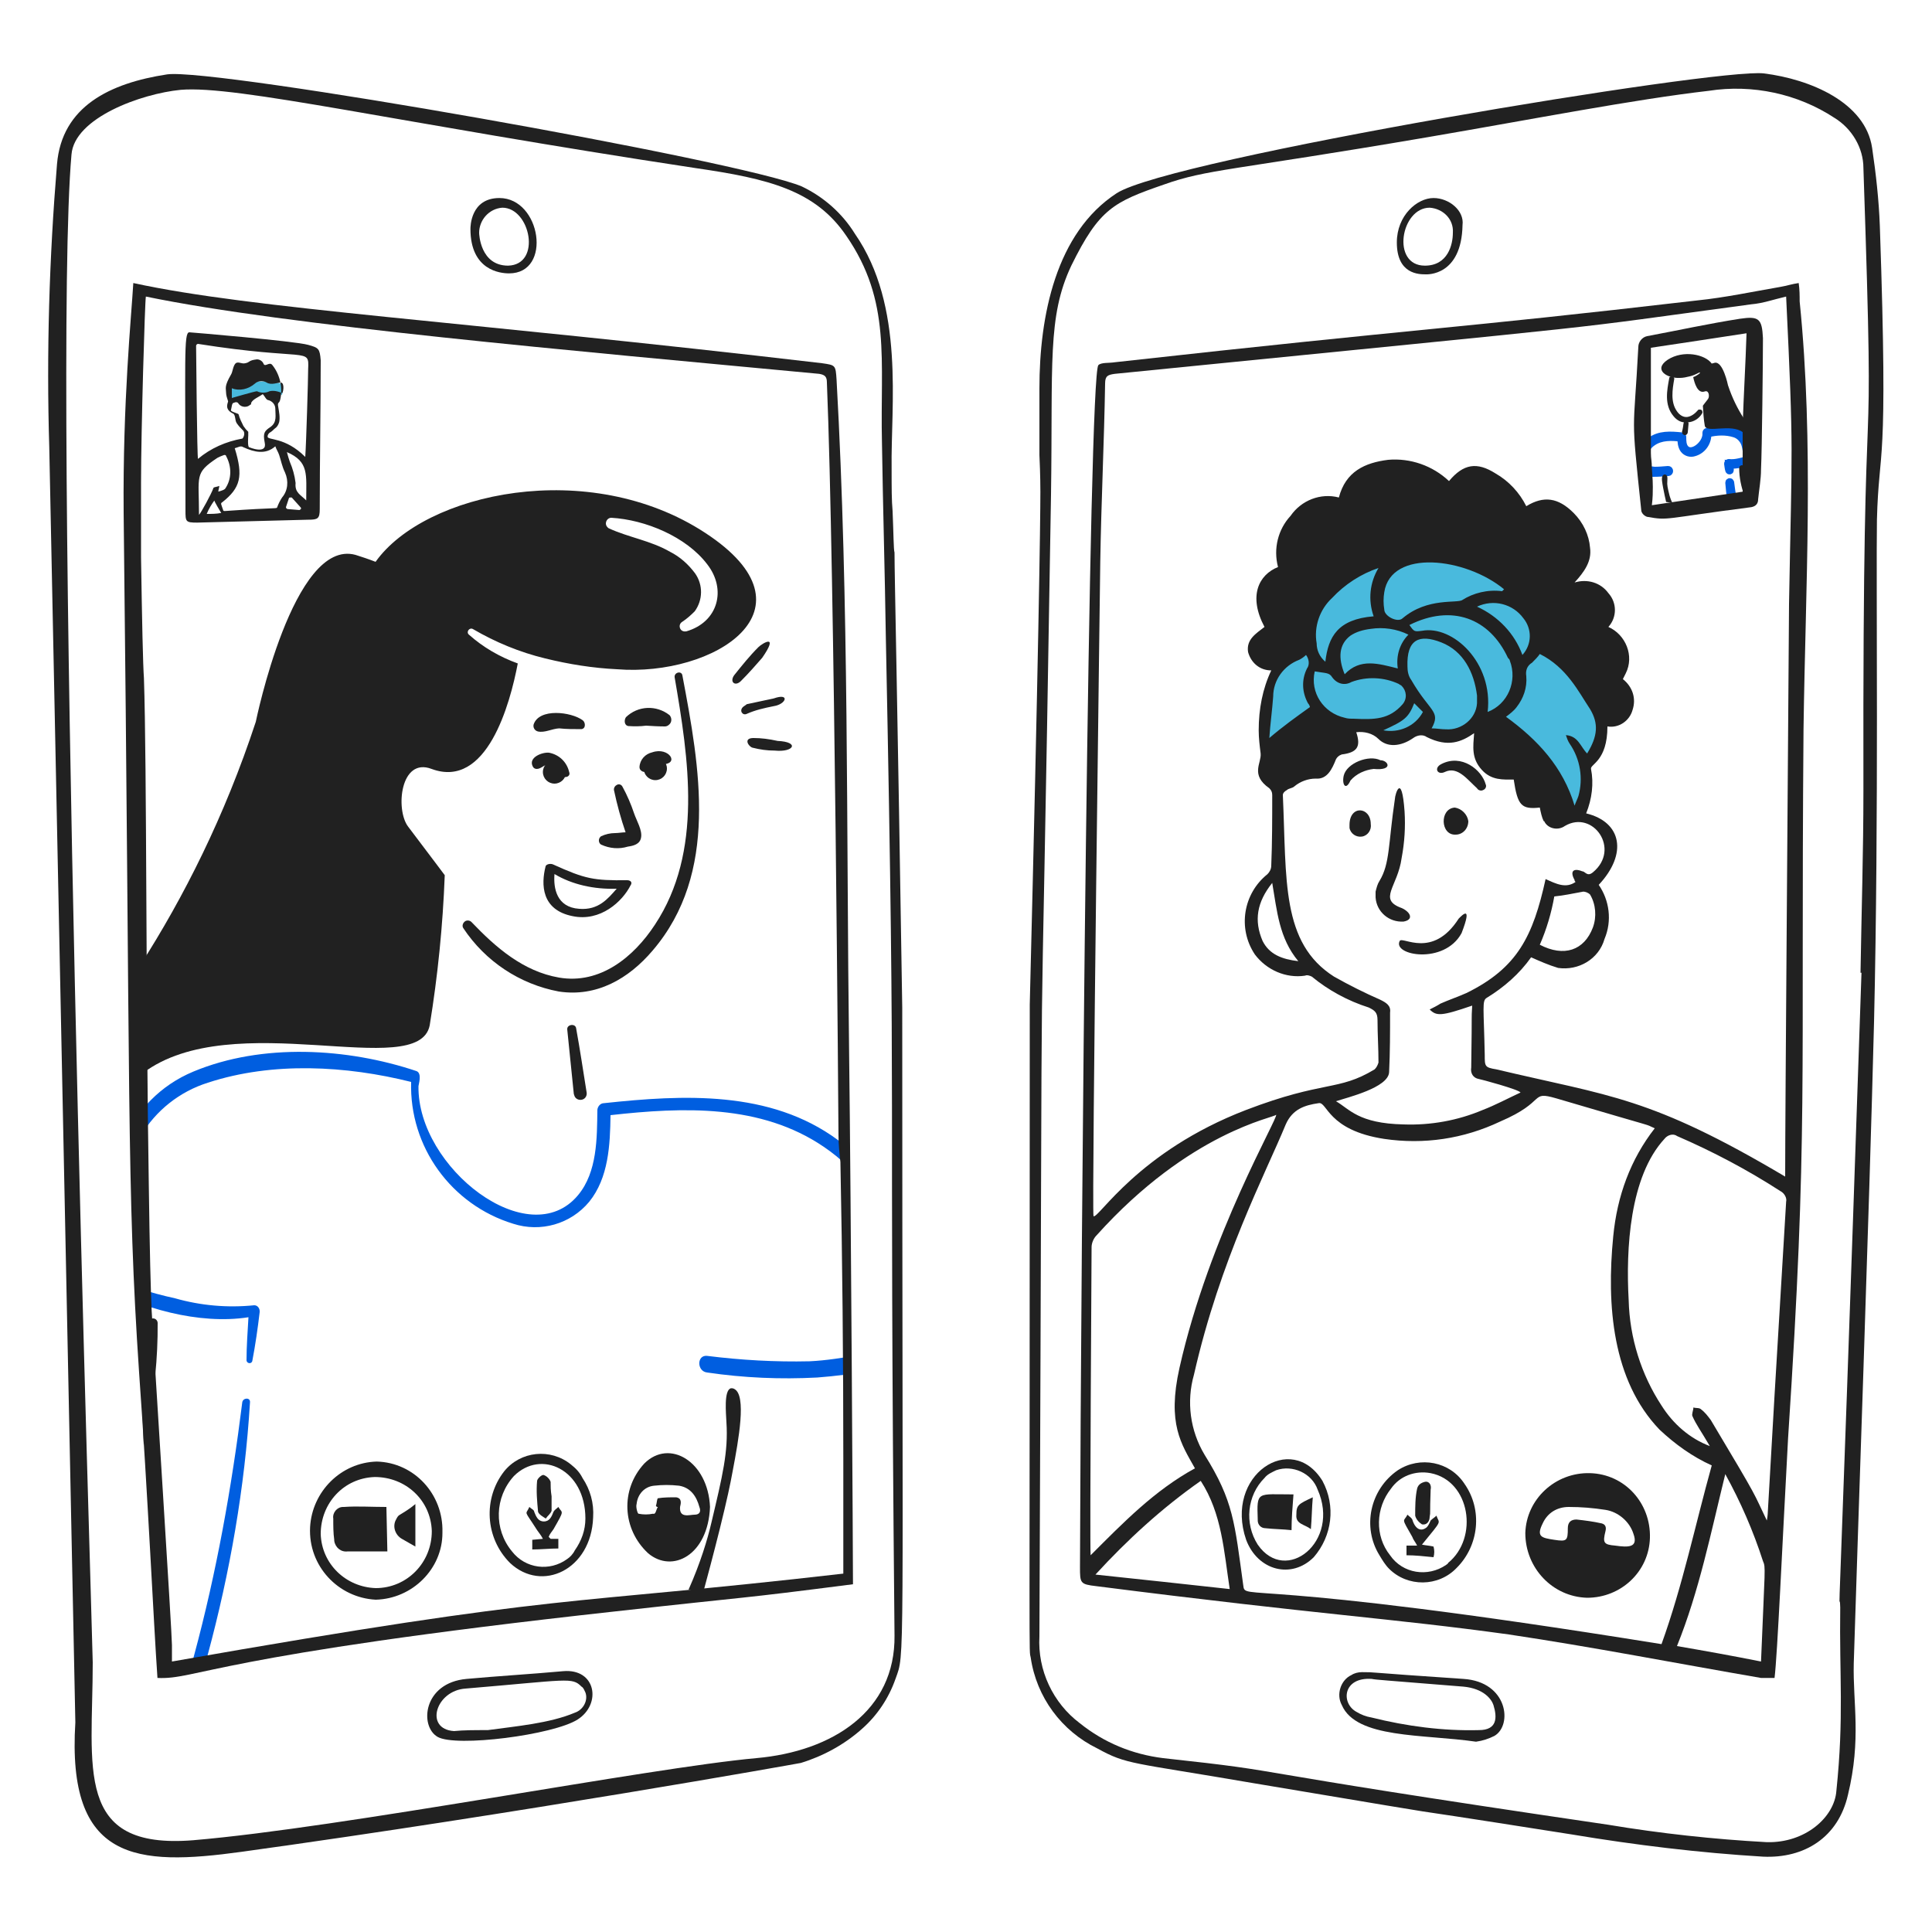 <?xml version="1.0" encoding="utf-8"?>
<!-- Generator: Adobe Illustrator 26.2.1, SVG Export Plug-In . SVG Version: 6.00 Build 0)  -->
<svg version="1.1" id="Layer_1" xmlns="http://www.w3.org/2000/svg" xmlns:xlink="http://www.w3.org/1999/xlink" x="0px" y="0px"
	 viewBox="0 0 500 500" style="enable-background:new 0 0 500 500;" xml:space="preserve">
<style type="text/css">
	.st0{fill:#49BADD;}
	.st1{clip-path:url(#SVGID_00000018937618015315588320000000686090356841025470_);}
	.st2{fill:#005EE0;}
	.st3{fill:#212121;}
	.st4{clip-path:url(#SVGID_00000039827204717179307470000002860559310217592713_);}
	.st5{fill:#005EE0;stroke:#005EE0;stroke-width:2;stroke-miterlimit:10;}
	.st6{fill:#212121;stroke:#212121;stroke-miterlimit:10;}
</style>
<path class="st0" d="M73,102.2c-0.7-0.2-1.4-0.5-2.1-0.7c-0.8,0.2-1.8,0.4-2.9,0.4c-0.7,0-1.3-0.1-1.8-0.1c-2.1,0.5-4.2,1-6.4,1.5
	c0-0.9,0-1.8,0-2.7c1.7-0.8,4.7-1.9,8.5-1.9c2,0,3.6,0.3,4.9,0.7c0,0.4,0,0.9,0,1.4C73.1,101.3,73.1,101.7,73,102.2z"/>
<g>
	<defs>
		<path id="SVGID_1_" d="M219.7,409.6c-28.4,1.8-58.8,4.7-90.7,9c-31.7,4.3-61.6,9.5-89.3,15.3c-3-64.1-5.1-130-6.1-197.6
			c-0.8-55.6-0.8-110.1-0.2-163.4c19.9,3.6,40.4,6.8,61.5,9.8c41.9,5.8,81.9,9.6,119.8,11.9C216.4,199.6,218.1,304.6,219.7,409.6z"
			/>
	</defs>
	<clipPath id="SVGID_00000042007200005167192620000005485830711130353833_">
		<use xlink:href="#SVGID_1_"  style="overflow:visible;"/>
	</clipPath>
	<g style="clip-path:url(#SVGID_00000042007200005167192620000005485830711130353833_);">
		<path class="st2" d="M26.8,490.4c-0.5,0.9-0.2,2.1,0.7,2.7c52.2,35.5,128.9,35.7,179.2-3.5c1-0.8-2.1-18.4-4.2-21.2
			c-0.2-0.4-0.6-0.6-1.1-0.6c-0.8,0-1.4,0.5-1.4,1.3c0.4,6.2,1.5,12.4,3.3,18.3C147.2,525.5,79.9,523,31,490.7
			c18.4-40.1,31-83.6,33.7-127.8c0.1-1.3-1.8-1.2-2,0C57.2,407.1,47,450.6,26.8,490.4z"/>
		<path class="st2" d="M211.5,356.5c8.2-0.6,26.7-3.1,27-6.1c2.1-20.1-5-43.1-21.7-55.4c-17.5-12.9-40-11.7-60.5-9.5
			c-0.9,0-1.6,0.8-1.7,1.7c-0.1,7.3,0,16.1-5,22.1c-12.7,15.3-41.6-7.1-41.3-28.2c0-0.4,1-3.3-0.5-3.9c-17.9-6-39.9-7.3-57.7,0.1
			c-17.4,7.2-24,26.3-23.1,44c0,0.5,0.3,0.9,0.8,1c0.6,0.2,1.3-0.1,1.5-0.7c2.2-9.3,2.1-19.1,7.1-27.6c3.9-6.6,10.1-11.5,17.4-13.8
			c16.8-5.5,35.8-4.4,52.6-0.2c-0.5,16.8,10.4,31.8,26.4,36.7c7.1,2.3,14.9,0.1,19.7-5.7c5-6.2,5.4-14.7,5.5-22.4
			c18.8-2.1,38.9-2.9,55.2,8.2c17.9,12.1,20.9,32.4,22.3,52.2c-8.6,0.4-17.3,2.9-26,3.3c-8.9,0.2-17.7-0.3-26.5-1.4
			c-2.7-0.3-2.7,4,0,4.3C192.5,356.6,202,357,211.5,356.5z"/>
		<path class="st2" d="M24.9,330.6c-0.3,0.6-0.1,1.4,0.5,1.7c10.7,6.3,26.2,10.6,38.9,8.6c-0.2,3.7-0.5,7.4-0.5,11.1
			c0,0.9,1.3,1.1,1.5,0.2c0.8-4.2,1.4-8.4,1.9-12.6c0.1-0.8-0.4-1.8-1.4-1.8c-6.9,0.7-13.8,0.1-20.5-1.8c-6.4-1.4-12.7-3.4-18.7-6.1
			C26.1,329.7,25.3,330,24.9,330.6z"/>
		<path class="st3" d="M144.6,256.6c9.8,1.5,18.1-3.3,24.3-10.6c17.2-20.1,12.2-47.4,7.7-71.2c-0.2-1.3-2.2-0.8-2,0.5
			c3.6,21,7.4,45.1-5.1,64c-5.5,8.4-14.2,15.5-24.8,13.7c-9.3-1.6-16.4-7.8-22.7-14.4c-0.4-0.4-1.1-0.5-1.6-0.2
			c-0.6,0.4-0.9,1.2-0.5,1.8C125.6,248.8,134.5,254.7,144.6,256.6z"/>
		<path class="st3" d="M148.6,283.4c0.2,0.9,1.1,1.4,2,1.2c0.9-0.2,1.4-1.1,1.2-2c-0.9-5.6-1.7-11-2.7-16.5c-0.2-1.3-2.4-1-2.3,0.3
			c0.6,5.6,1.1,11.1,1.7,16.7C148.5,283.2,148.6,283.3,148.6,283.4z"/>
		<path class="st3" d="M76.2,440.9c-1.1,1.1,0.4,3.1,1.7,2.1c10.5-8,21.4-14.3,34.8-15.5c40.3-3.5,52.2,39,86.8,36.1
			c13.9-1.2,29.2-9.6,33.8-23.5c1.3-4,2.3-8.1,3-12.3c10.1,11,22.8,19.4,36.9,24.5c12.1,4.1,26.8-1.3,34.9-10.7
			c0.9-1.1-0.6-2.6-1.6-1.6c-9.2,9.6-23.2,12.6-35.6,7.8c-12.4-5.3-23.8-14-34.2-22.7c1.5-9.8,2-41.4,1.8-47.9
			c20,2.6,46.1,9.3,57,26.4c0.3,0.5,0.9,0.6,1.4,0.3c0.5-0.3,0.6-0.9,0.3-1.4c-8.1-14.8-24.2-21.2-40.1-24.9
			c-1.6-0.4-18.9-3-18.9-2.7c-0.2-5.5-1-10.9-2.4-16.1c-0.1-0.4-0.6-0.7-1-0.6c-0.4,0.1-0.7,0.6-0.6,1c3.6,17,0.5,72.5-5.5,84.1
			c-4,7.9-13.6,13.3-21.9,15.8c-33.7,9.9-49.1-28.3-79.9-33.9C108.4,422.1,89.6,427.9,76.2,440.9z"/>
		<path class="st3" d="M161.9,215.4c-0.8,0-1.9,0.2-2.7,0.2c-1.3,0-2.5,0.3-3.6,0.8c-0.2,0.1-0.3,0.3-0.4,0.4
			c-0.4,0.6-0.2,1.5,0.4,1.8c2.2,1,4.6,1.2,6.9,0.5c1.4-0.2,3.1-0.6,3.4-2.3c0.4-1.9-1.2-4.5-1.8-6.3c-0.8-2.4-1.8-4.7-3-6.9
			c-0.7-1.3-2.4-0.3-2.2,0.9C159.7,208.3,160.7,211.9,161.9,215.4z"/>
		<path class="st3" d="M137.9,198.4c0.2,0.4,0.6,0.6,1,0.6c1.2,0,1.9-1.2,3.1-1.1c1.4,0.4,2.6,1.4,3.3,2.7c0.7,1,2.5,0.4,2-0.8
			c-0.6-2.6-2.6-4.5-5.2-5C140.4,194.6,136.6,196,137.9,198.4z"/>
		<path class="st3" d="M168.8,194.7c-1.8,0.4-3.2,1.9-3.3,3.8c0,0.3,0.1,0.7,0.4,0.9c0.5,0.5,1.4,0.5,1.9,0c1.8-1.4,1.3-1.6,3.5-1.6
			C176.1,197.8,173.1,193.2,168.8,194.7z"/>
		<path class="st3" d="M143.1,223.7c-0.1,0-0.2-0.1-0.4-0.1c-0.7-0.1-1.4,0.2-1.5,0.6c-1.2,4.7-1.1,11.3,7,12.9
			c7.2,1.5,12.9-3.8,15-8c0.1-0.1,0.1-0.1,0.1-0.2c0.1-0.1,0.1-0.3,0.1-0.4c0-0.4-0.5-0.7-1-0.7
			C153.6,227.9,151.5,227.5,143.1,223.7z M149.9,235.2c-5.9-0.4-6.7-5.4-6.4-9c4.5,2.7,10.2,4,16.1,3.8
			C157.3,232.6,154.9,235.6,149.9,235.2L149.9,235.2z"/>
		<path class="st3" d="M138.1,187.5c-0.2,0.8,0.3,1.6,1.1,1.8c1.8,0.4,3.6-0.7,5.5-0.8c1.9,0.2,3.8,0.2,5.8,0.2
			c1.2-0.2,1-1.8,0.3-2.3C147.8,184.2,139.5,183.2,138.1,187.5z"/>
		<path class="st3" d="M162,185.6c-0.5,0.7-0.5,2.1,0.6,2.3c1.5,0.1,3.1,0.1,4.6-0.1c1.6,0.1,3.3,0.2,4.9,0.2c0.4,0,0.8-0.2,1.1-0.5
			c0.7-0.6,0.7-1.7,0.1-2.4C169.9,182.4,165.1,182.6,162,185.6z"/>
		<path class="st3" d="M186.3,395.6c1.9-7.7,2.7-11.5,3.3-14.8c1.6-8.4,3.6-19.6,0.5-21.3c-0.1-0.1-0.6-0.3-1-0.2
			c-1.8,0.6-1.2,6.5-1.1,8.8c0.5,7.6-1,13.8-3.9,26c-1,4.3-2.8,10.3-5.9,17.3c1.3,0.1,2.6,0.2,3.9,0.3
			C183.1,408,184.6,402.4,186.3,395.6z"/>
		<path class="st3" d="M-19.9,500.4c-3.7,18.6-6.5,39.4-4.2,58.4c0,0.7,0.6,1.3,1.3,1.3c0.8,0,1.4-0.5,1.4-1.3
			c0.5-69.4,9.9-77.1,29.7-114.4c16.7-31.4,32.8-65.7,32.5-102l0,0c0-0.6-0.5-1.2-1.2-1.2c-0.6,0-1.2,0.5-1.2,1.2
			c-1.9,38.9-17.9,73.8-36.3,107.5C-6.8,466.2-16.2,481.7-19.9,500.4z"/>
		<path class="st3" d="M182.5,137.9c-30.1-19.7-72.6-10.4-85.3,7.5c-1.8-0.7-3.6-1.3-5.2-1.8c-16.1-4.4-25.8,43.2-25.8,43.2
			C34,284.6-39,327-39,327c7.1,10.3,14.9,20,23.3,29.2c14.6,16.1,36.5,17.5,36.5,17.5s-7.1-78.5,16.2-96s71.2,2.3,74.2-12.3
			c2.1-12.9,3.4-25.8,3.9-38.9c0,0-1.4-1.9-9.5-12.6c-3.3-4.4-2-18,6.1-14.9c14.3,5.3,20.3-16.8,22.3-27.3c-4.7-1.7-9-4.2-12.7-7.5
			c-0.7-0.7,0.2-1.9,1.1-1.4c5.8,3.4,12.1,6,18.7,7.6c6.1,1.5,12.3,2.5,18.6,2.8C184.7,175.2,212.8,157.7,182.5,137.9z M177.6,163.4
			c-0.6,0.1-1.2-0.1-1.5-0.6c-0.4-0.7-0.2-1.5,0.5-1.9c1.2-0.8,2.2-1.7,3.2-2.7c2.1-2.9,2.2-6.8,0.1-9.8c-1.7-2.3-3.9-4.3-6.5-5.6
			c-5-2.9-10.7-3.7-15.9-6.1c-0.4-0.3-0.7-0.7-0.7-1.2c0-0.8,0.6-1.5,1.4-1.5c8.8,0.5,19.4,4.9,24.8,12
			C188.1,152.5,185.9,161,177.6,163.4z"/>
		<path class="st3" d="M202.2,367.2"/>
		<circle class="st3" cx="143.5" cy="199.8" r="3"/>
		<circle class="st3" cx="169.6" cy="198.9" r="3"/>
	</g>
</g>
<g>
	<defs>
		<path id="SVGID_00000010278864617603571760000004941049629180494245_" d="M426.8,129.4c3.8,0.5,7.8,0.9,12.1,1.2
			c4.2,0.3,8.3,0.4,12,0.4c0.4-8,0.6-16.3,0.7-24.8c0.1-7.5,0.1-14.7,0-21.9c-2.7,0.5-5.4,0.9-8.2,1.3c-5.6,0.8-11,1.3-16,1.6
			C427.2,101.3,427,115.4,426.8,129.4z"/>
	</defs>
	<clipPath id="SVGID_00000149378234628842035070000012750283696104621461_">
		<use xlink:href="#SVGID_00000010278864617603571760000004941049629180494245_"  style="overflow:visible;"/>
	</clipPath>
	<g style="clip-path:url(#SVGID_00000149378234628842035070000012750283696104621461_);">
		<path class="st5" d="M447.8,124.9c0-0.2-0.3-0.2-0.3,0c0.4,5.9,2,11.7,4.5,17.1c-6.5,4.3-15.6,4.7-23.1-0.4
			c0.2-0.8,0.4-1.6,0.4-2.5c0-0.1-0.1-0.2-0.2-0.2c-0.1,0-0.1,0-0.1,0.1c-0.3,0.4-0.7,2.7-0.6,2.8c6.7,5.3,17,5.2,24,0.5
			c0.1-0.1,0.2-0.2,0.1-0.4C449.9,136.6,448.5,130.8,447.8,124.9z"/>
		<path class="st5" d="M431.7,122.2c0.4,0,0.4-0.6,0-0.6c-1.2,0.1-2.4,0.2-3.5,0.2c-1.2-0.1-2.3-0.4-3.5-0.4c0.2-2.6,0.6-5.4,3-7
			c2.2-1.5,4.9-1.4,7.4-1.1c0,1,0.1,2.2,0.7,3c0.6,0.8,1.7,1.1,2.6,0.8c2.2-0.6,3.6-2.7,3.5-4.9c2.3-0.6,4.8-0.7,7,0
			c1,0.3,1.8,1,2.3,1.8c0.7,1.1,0.7,2.4,1,3.7c0,0.1,0.1,0.1,0.2,0.1c0.1,0,0.1-0.1,0.1-0.1c0.1-2.4-0.8-4.9-3.1-5.9
			c-2.4-1-5.3-0.8-7.7,0c-0.2,0.1-0.1,0.5-0.1,0.5c0,2.8-3.8,5.8-5.5,3.8c-0.7-0.8-0.7-2-0.7-3c0-0.1-0.1-0.2-0.2-0.2
			c-2.8-0.3-5.8-0.5-8.1,1.3c-2.2,1.6-3.2,4.7-2.9,7.4c0,0.4,2.5,0.7,3.6,0.8C429.2,122.4,430.4,122.3,431.7,122.2z"/>
		<path class="st5" d="M452.6,118.8c-0.8,0.4-1.6,0.6-2.5,0.8c-0.9,0.2-1.8,0.3-2.7,0.2c-0.1,0-0.2,0.1-0.2,0.2
			c0.1,0.6,0.1,1.1,0.3,1.7c0,0.1,0.2,0.1,0.2,0c0-0.5,0-1-0.1-1.5c1.7,0.3,3.8-0.3,5.2-1.2c0.1,0,0.1-0.1,0.1-0.2
			C452.8,118.8,452.7,118.7,452.6,118.8z"/>
		<path class="st6" d="M440.1,106.7c0-0.1,0-0.2-0.1-0.2c-0.1,0-0.2,0-0.2,0c-0.8,0.9-1.8,1.7-3,1.9c-1.4,0.2-2.6-0.7-3.3-1.8
			c-1.7-2.5-1.2-5.8-0.7-8.6c0-0.2-0.2-0.2-0.3-0.1c-0.6,3.2-1.3,6.8,1,9.5c0.8,1,1.9,1.6,3.3,1.4
			C438.2,108.7,439.4,107.9,440.1,106.7z"/>
		<path class="st6" d="M436.3,111.8c0.1-0.7,0.1-1.5,0.2-2.2c0-0.2-0.3-0.2-0.3,0c-0.1,0.7-0.2,1.5-0.4,2.2c0,0.1,0,0.2,0.2,0.3
			S436.3,111.9,436.3,111.8C436.3,111.8,436.3,111.8,436.3,111.8z"/>
		<path class="st3" d="M439.2,131.5c-4.1,0.7-6.2,5.9-10.7,4.5c-1.1-0.3-2.4-1.1-2.9-2.1c-0.8-1.6-1.2-9-0.7-11.3
			c0-0.1,0-0.1-0.1-0.1c-0.1,0-0.1,0-0.1,0.1c-0.2,0.7-0.3,1.4-0.3,2.2c0,0-2.3,0.3-2.5,0.4c-2.1,0.5-4.3,1.4-5.4,3.3
			c0,0.1,0,0.1,0,0.2c0.1,0,0.1,0,0.2,0c1.5-2.3,4.9-3.2,7.6-3.5c0,0.9,0,5.1,0.2,6.4c-1.4,1.2-2.9,2.3-4.6,3
			c-1.7,0.6-3.5,0.2-4.8-1c-0.1-0.1-0.3,0.1-0.2,0.2c1.1,1.3,3.1,2,4.7,1.4c1.9-0.7,3.6-1.8,4.9-3.3c0.1,0.6,0.2,1.1,0.4,1.6
			c0.6,1.9,2.7,3,4.5,3.1c4.6,0.4,6.2-5.3,11.6-4.8c1.8,0.2,3.3,1,4.7,2.1c0.2,0.1,0.4-0.1,0.2-0.3
			C444.2,131.9,441.7,131.1,439.2,131.5z"/>
		<path class="st6" d="M431.8,130.3c0.2,0,0.4,0,0.5,0c-0.4-0.9-0.7-1.8-0.8-2.3c-0.4-1.6-0.6-2.5-0.5-3.5c0-0.3,0.1-1.1-0.1-1.2
			c-0.1,0-0.1,0-0.1,0c-0.4,0.2-0.1,1.7,0.1,2.8c0.1,0.4,0.2,1,0.4,2C431.5,129.1,431.7,129.8,431.8,130.3z"/>
		<path class="st6" d="M455.9,135.5c-2.5-4.5-4.6-9.2-4.9-14.4c0-0.1-0.1-0.2-0.2-0.2s-0.2,0.1-0.2,0.2l0,0c0,4.9,2.1,9.5,4.4,13.7
			c2.6,5,3.9,6,4,15.3c0,0.1,0.1,0.2,0.2,0.2c0.1,0,0.2-0.1,0.2-0.2c0.3-2.5-0.1-5.3-0.6-7.8C458.4,139.8,457.1,137.7,455.9,135.5z"
			/>
		<path class="st3" d="M434.8,97.8c0.8,0,1.7-0.2,2.5-0.4c0.9-0.2,1.7-0.6,2.5-1c0.1-0.1,0.2,0.1,0.1,0.2c-0.5,0.4-1.1,0.8-1.7,1
			c0.3,1.4,1.1,4.4,3,3.7c1.1-0.4,1.3,1.4,0.8,2c-1.1,1.4-1.3,1.7-1.3,1.7c0.1,1.7,0.2,3.5,0.5,5.2c0.4,2,6.8-0.7,9.9,1.7
			c3.1,2.3,2.2,12.8,2.2,12.8s2.9-0.2,4.9-2.3c1.1-1.2,2.2-2.5,3.1-3.9c0,0-9.8-5.7-14.1-18.8c0,0-1.3-6.4-3.5-5.8
			c-0.2,0.1-0.5,0.1-0.7,0.2c-1.7-2.4-7.4-3.6-11.4-1C427.7,95.7,431.5,98,434.8,97.8z"/>
		<path class="st3" d="M429.1,123.7"/>
	</g>
</g>
<g transform="matrix(2.5,0,0,2.5,0,0)">
	<path class="st0" d="M163.1,84.1c-2.9-2.9-5.8-5.8-8.7-8.8c-0.3-0.1-0.9-0.2-1.5-0.1c-1.2,0.1-1.8,0.5-2.6,0.7
		c-0.7,0.2-1.7,0.2-3.1-0.4c-1.2,0.2-2.3,0.4-3.5,0.5c-0.9-0.5-2.2-1-3.7-1.2c-4.2-0.7-7.6,1.2-8.8,1.9c-0.4-1.9-0.3-3.4-0.1-4.4
		s0.5-1.6,1.2-3.5c0.6-1.6,1.1-3,1.4-3.9c0.5-0.8,5.8-7.8,13.9-7.5c6.5,0.3,10.8,5.1,13.2,7.9c2.8,3.2,4.2,6.4,5,8.5
		c-0.2,1.1-0.4,2.1-0.5,3.2c-0.2,0.2-0.8,0.7-1,1.6c-0.3,0.9-0.1,1.7,0,2C163.8,81.9,163.5,83,163.1,84.1z"/>
	<path class="st3" d="M93.4,104.3c0,69.8,0.3,66.7-0.7,69.5c-0.7,2-1.9,3.8-3.5,5.2c-1.8,1.6-4,2.8-6.3,3.5
		c-0.5,0.1-29,5.2-57.9,9.2c-10.9,1.5-18.1,1-17.2-13.4c0-0.1-2.7-131.9-2.7-132c-0.3-9.8,0-19.6,0.8-29.3c0.5-6,5.5-8.4,11.4-9.3
		C22.2,7,76.6,16.6,83,19.3c2.3,1.1,4.2,2.8,5.5,4.9c5.2,7.5,3.7,17.8,3.8,24.3c0,2.1,0,3.3,0.1,4.4c0.1,2.3,0.1,4,0.2,4.3
		C92.6,59.7,92.9,72.1,93.4,104.3z M9.6,172.1c0,10.9-2,19.4,10.4,18.4c15.4-1.3,47.2-7.5,58.3-8.5c7.9-0.7,14.4-4.9,14.3-12.7
		c-0.6-62.7,0.2-49-0.9-103.4c-0.1-6.7-0.3-13.4-0.4-20.1c-0.2-8.5,1-14.6-3.7-21.4c-3.2-4.7-8-5.9-15.6-7
		c-31-4.7-47.5-8.6-53.3-8.1c-4.1,0.4-11,2.9-11.3,6.7C5.4,38.5,9.6,170.5,9.6,172.1z"/>
	<path class="st3" d="M107.7,50.9c0-0.2,0-1.7-0.1-3.8c0-1.5,0-3.5,0-6.9c0-7.5,1.7-16.1,8-20.2c5.6-3.6,62.2-13,67-12.4
		s10.5,3,11.2,7.7c0.4,2.7,0.7,5.4,0.8,8.1c0.9,26-0.1,22.5-0.3,30.4c-0.1,6.5,0.2,30.6-0.3,52c-0.5,19.8-1.7,53.2-2.1,66.4
		c-0.1,4.1,0.8,7.8-0.6,13.6c-1,4.4-4.5,6.6-8.8,6.4c-6.6-0.4-13.2-1.2-19.8-2.3c-26-4.1-4.2-0.5-32.9-5.3
		c-12.8-2.2-13.1-1.9-16.2-3.6c-3.7-1.8-6.3-5.3-6.9-9.4c-0.2-1.1-0.1,3.8-0.1-67.6C107.5,68,107.7,53.9,107.7,50.9z M192.7,100.7
		h-0.1c0.1-6.3,0.3-12.5,0.3-18.8c-0.1-52,1.3-26,0-64.5c0-2.1-1.2-4.1-3-5.2c-3.8-2.5-8.5-3.5-13-2.8c-7.8,0.9-18,2.9-29.1,4.8
		c-20.5,3.5-22.8,3.3-27.3,4.9c-5.2,1.8-6.7,2.5-9.6,8.4c-2.5,5.3-1.9,10.1-2.1,23.7c-1.3,80-0.8,22.9-1.2,118.2
		c-0.2,3.5,1.4,6.9,4.2,9c2.5,2,5.4,3.2,8.6,3.6c14.7,1.6,4.6,0.8,46.1,6.9c5.4,0.9,10.9,1.5,16.4,1.8c4,0.1,7-2.6,7.2-5.3
		c0.8-7.7,0.3-11.9,0.4-19C190.4,162.8,190,180,192.7,100.7z"/>
	<path class="st3" d="M16.3,173.7c-0.4-5.7-1-19-1.9-31.6c-1.3-19.3-0.9-28.3-1.6-89c-0.1-11.5,0.8-20.4,1-23.8
		c12.4,2.7,33.8,3.9,71.3,8.3c1.4,0.2,1.4,0.2,1.5,1.7c1.3,23.2,1,46.5,1.3,69.7c0.2,15.9,0.4,52.7,0.4,55
		c-12.4,1.6-10.2,1.2-24.5,2.8C21.9,171.4,20.4,173.9,16.3,173.7z M86.8,117.5c0-0.1-0.4-58.3-1.2-77.9c0-0.6-0.2-0.8-0.8-0.9
		c-25.5-2.4-55.2-5-69.7-8C15,31.1,14.6,44.6,14.6,50c0,2.9,0,5.4,0,7.7c0.1,6.5,0.2,11.2,0.3,12.5c0.3,8.9,0.2,34.4,0.5,52.2
		c0.1,7.4,0.2,11.1,0.3,13.3c0.3,5.3,2.1,33.3,2.1,34.6c0,0,0,0.4,0,0.8c0,0.2,0,0.5,0,0.9c41.5-7.3,39.9-5.7,69.5-9.1
		c0-3.9,0-7.9,0-11.9c0-10.3-0.1-20.6-0.3-30.7C86.9,119.4,86.8,118.4,86.8,117.5z"/>
	<path class="st3" d="M45.3,179.8c-1.9-1.1-1.5-5.6,3-6c3.3-0.3,6.7-0.5,10-0.8c3.4-0.3,4,3.4,1.5,5S47.2,180.9,45.3,179.8z
		 M50.5,179.1c2.9-0.4,6.4-0.7,9-1.8c0.9-0.3,1.4-1.3,1.1-2.1c-0.1-0.2-0.2-0.5-0.4-0.6c-1-1-1.3-0.7-12,0.2
		c-3.1,0.2-4.3,4.2-1.2,4.4C48,179.1,49.1,179.1,50.5,179.1L50.5,179.1z"/>
	<path class="st3" d="M48.7,23.7c0-0.2,0-3.2,3-3.2c4.3,0,5.5,7.8,1,7.8C51.8,28.3,48.7,28,48.7,23.7z M52,21.5
		c-1.4,0.1-2.4,1.3-2.4,2.6c0,0.1,0.1,3.4,3,3.4C56.1,27.4,54.9,21.5,52,21.5z"/>
	<path class="st3" d="M183.7,173.7c-0.5,0-0.9,0-1.4,0c-8.7-1.5-17.4-3.2-26.1-4.5c-12.3-1.7-19.2-2-42.7-5c-1.7-0.2-1.7-0.3-1.7-2
		c0.1-34.5,0.9-123.3,1.9-124.4c0.3-0.3,1.1-0.2,1.7-0.3c32.4-3.6,34.5-3.4,60.3-6.4c2.9-0.3,5.7-0.9,8.6-1.4
		c0.6-0.1,1.2-0.3,1.9-0.4c0.1,0.7,0.1,1.3,0.1,1.9c1.5,14.8,0.6,29.5,0.4,44.3c-0.3,37.1,0.5,41.4-1.6,73.4
		C184.5,159.9,184,171.3,183.7,173.7z M113.5,127.9c-0.3,0.3-0.5,0.8-0.5,1.2c0,1.5-0.2,30.4-0.1,31.9c3.4-3.4,6.6-6.7,10.8-9
		c-1.4-2.5-2.9-4.6-1.6-10.4c3.1-13.8,10.3-26,10-26.2C132,115.7,123.2,117.1,113.5,127.9L113.5,127.9z M147.7,76.3
		c-0.4-0.3-1-0.2-1.4,0.1c-1.3,0.9-2.7,1-3.6,0.1c-0.6-0.6-1.5-0.8-2.3-0.7c0.5,1.5,0.1,2.1-1.5,2.3c-0.3,0.1-0.5,0.3-0.6,0.5
		c-0.4,1-0.9,2.1-2.1,2c-0.8,0-1.6,0.3-2.2,0.8c-0.2,0.2-0.6,0.2-0.8,0.4c-0.2,0.1-0.4,0.3-0.4,0.5c0.4,8.8-0.2,15.3,5.3,18.8
		c1.6,0.9,3.2,1.7,4.8,2.4c0.6,0.3,1.1,0.6,1,1.3c0,2.1,0,4.1-0.1,6.2c-0.1,1.6-4.3,2.6-5.5,3c1.4,0.8,2.3,2.3,7,2.4
		c2.8,0.1,5.6-0.4,8.2-1.5c1.3-0.5,2.6-1.2,3.9-1.8c-0.1-0.3-4.2-1.4-4.3-1.4c-0.6-0.1-0.9-0.6-0.8-1.2c0.1-6.7,0-4.5,0.1-6.4
		c-3.2,1.1-3.7,1.1-4.4,0.4c0.4-0.2,0.8-0.4,1.1-0.6c0.9-0.4,1.8-0.7,2.7-1.1c5.3-2.6,6.9-5.9,8.2-11.8c1.1,0.5,2.1,1,3.1,0.3
		c-0.1-0.1-0.1-0.1-0.1-0.2c-0.6-1.1,0.1-1.2,0.8-0.9c0.3,0,0.5,0.6,1.1,0.1c2.9-2.4,0-6.5-2.9-4.8c-0.7,0.5-1.7,0.3-2.1-0.4
		c0,0,0-0.1-0.1-0.1c-0.2-0.4-0.3-0.9-0.4-1.4c-1.9,0.2-2.3-0.2-2.7-2.9c-1.1,0-2.3,0.1-3.3-1c-1.1-1.2-0.9-2.4-0.8-3.8
		C151.3,76.8,149.9,77.4,147.7,76.3L147.7,76.3z M184.9,30.7c-1.3,0.3-2.4,0.7-3.6,0.8c-21.5,2.9-9.9,1.6-65.9,7.2
		c-0.7,0.1-1,0.2-1,1c-0.1,6.1-0.4,12.2-0.5,18.4c0,0.1-0.9,67-0.7,67.8c0.5,0.3,4.6-6.7,15.8-11c8.1-3.1,9.5-1.9,13.3-4.2
		c0.2-0.2,0.3-0.4,0.4-0.7c0-1.5-0.1-2.9-0.1-4.4c0-0.8-0.3-1-0.9-1.3c-2.2-0.7-4.2-1.8-5.9-3.2c-0.2-0.1-0.5-0.2-0.7-0.1
		c-2,0.3-4-0.6-5.2-2.2c-1.8-2.7-1.2-6.3,1.3-8.3c0.2-0.2,0.4-0.5,0.4-0.9c0.1-2.4,0.1-4.9,0.1-7.3c0-0.3-0.1-0.5-0.3-0.7
		c-2-1.4-0.8-2.6-0.9-3.6c-0.1-0.8-0.2-1.6-0.2-2.4c0-2.2,0.4-4.3,1.3-6.2c-1.2,0-2.1-0.8-2.4-1.9c-0.2-1.3,0.8-1.9,1.7-2.6
		c-1.7-3.2-0.6-5.4,1.4-6.2c-0.5-1.9,0-3.9,1.3-5.3c1.1-1.6,3.1-2.4,5-1.9c0.7-2.7,2.7-3.6,5.1-3.9c2.3-0.2,4.6,0.6,6.3,2.2
		c1.5-1.8,2.9-2,4.8-0.8c1.4,0.8,2.5,2,3.2,3.4c1.8-1.1,3.3-0.9,4.9,0.7c1,1,1.6,2.3,1.7,3.6c0.2,1.4-0.6,2.5-1.6,3.6
		c1.3-0.4,2.7,0,3.5,1.1c0.9,1,0.9,2.5,0,3.5c1.8,0.8,2.7,3,1.8,4.8c-0.1,0.2-0.2,0.4-0.3,0.6c1,0.8,1.4,2,1,3.2
		c-0.3,1.1-1.4,1.9-2.6,1.7c0,3.6-1.8,3.9-1.7,4.4c0.3,1.5,0.1,3.1-0.5,4.6c3.7,0.9,4.3,4.2,1.3,7.4c1.1,1.6,1.4,3.7,0.6,5.6
		c-0.6,2.1-2.7,3.3-4.8,3c-1-0.3-1.9-0.7-2.8-1.1c-1.2,1.7-2.8,3.1-4.6,4.2c-0.5,0.3-0.3,1-0.2,5.9c0,1.2,0,1.3,1.2,1.5
		c11.8,2.8,15.9,2.8,29.9,11.1c0-7,0.3-43.6,0.4-59.3C185.5,45.6,185.7,47.4,184.9,30.7z M171.3,116.8c-1.4-0.6,1.3,0.3-10.2-3.1
		c-2.8-0.8-0.9,0.3-5.8,2.4c-3.8,1.8-7.9,2.4-12,1.8c-5.9-0.9-5.9-3.9-6.8-3.7c-1.4,0.2-2.7,0.6-3.4,2.2c-2.1,5.1-6.8,14-9.5,25.9
		c-0.8,2.8-0.4,5.8,1.1,8.3c3,4.8,3.1,7,4,13.5c0.2,1.7-0.1-0.9,43.3,6.1c2.2-6.1,3.5-12.4,5.2-18.5c-2-0.9-3.8-2.2-5.4-3.7
		c-4.9-5.1-5.5-12.9-4.8-20C167.4,123.8,168.8,120,171.3,116.8z M177,149.7c-1-1.7-1.4-2.2-1.8-3.1c-0.1-0.2,0.1-0.6,0.1-0.9
		c0.3,0.1,0.6,0,0.8,0.2c0.4,0.3,0.7,0.7,1,1.1c5.2,8.7,4.3,7.3,5.8,10.4c0.2-1.3-0.2,3.2,2-33c0.1-0.4-0.2-0.9-0.6-1.1
		c-3.4-2.2-7-4.1-10.7-5.7c-0.4-0.3-1-0.1-1.3,0.3c-3.6,3.9-4,11.4-3.7,16.7c0.1,3.9,1.3,7.7,3.4,10.9
		C173.2,147.4,174.9,148.9,177,149.7L177,149.7z M182.3,172c0.4-9.9,0.5-9.7,0.2-10.4c-1-3.1-2.3-6.1-3.9-9
		c-1.5,6.1-2.7,12.1-5,17.8C176.5,170.9,179.3,171.4,182.3,172L182.3,172z M127.3,164.5c-0.6-3.9-0.8-7.8-3-11.2
		c-4,2.8-7.6,6.1-10.9,9.7C118.2,163.5,122.7,164,127.3,164.5L127.3,164.5z M159.4,67.7c-0.2,0.3-0.5,0.6-0.8,0.9
		c-0.5,0.3-0.7,0.8-0.6,1.4c0.1,1.2-0.3,2.3-1,3.2c-0.3,0.4-0.7,0.7-1.1,1c3.3,2.4,5.9,5.2,7.1,9.2c0.1-0.3,0.3-0.7,0.4-1
		c0.5-1.8,0.2-3.8-0.9-5.4c-0.2-0.3-0.3-0.6-0.4-0.9c1.3,0.1,1.5,1.2,2.2,1.9c1.1-1.8,1.2-3.1,0.3-4.6
		C163.4,71.6,162.2,69.1,159.4,67.7L159.4,67.7z M148.2,75.4c0.5,0,1,0.1,1.5,0.1c1.6,0.1,3.1-1.1,3.2-2.7c0-0.3,0-0.5,0-0.8
		c-0.3-2.4-1.4-4.6-3.7-5.5s-3.6-0.3-3.5,2.5c0,0.5,0.1,1,0.4,1.4C148,73.7,149.2,73.6,148.2,75.4z M155.5,61.2l0.2-0.2
		c-4-3.3-11.7-4.2-12.4,0.3c-0.1,0.6-0.1,1.2,0,1.8c0,0.7,1.4,1.4,1.9,0.9c2.6-2.2,5.7-1.5,6.2-1.9C152.5,61.4,154,61,155.5,61.2z
		 M145.9,64.7c0.5,0.7,0.5,0.7,1.3,0.6c3.2-0.6,7.4,3.3,6.8,8.4c2.1-0.8,3.1-3.2,2.3-5.3c0-0.1-0.1-0.2-0.2-0.3
		C154.2,64,150.3,62.5,145.9,64.7z M136.1,69.5c-0.5,2.2,0.9,4.3,3.1,4.8c0.3,0.1,0.6,0.1,0.9,0.1c2.2,0.1,3.7,0.1,5.1-1.5
		c0.5-0.6,0.4-1.4-0.1-1.9c-0.1-0.1-0.2-0.1-0.3-0.2c-1.5-0.7-3.3-0.8-4.9-0.2c-0.7,0.4-1.5,0.2-2-0.5
		C137.6,69.6,137.2,69.7,136.1,69.5L136.1,69.5z M160.9,92.8c-0.3,1.7-0.8,3.4-1.5,5c2.5,1.3,4.6,0.6,5.5-1.8
		c0.4-1.1,0.3-2.4-0.3-3.4c-0.2-0.2-0.5-0.3-0.7-0.3C162.8,92.5,161.9,92.7,160.9,92.8L160.9,92.8z M142.2,63.8
		c-0.6-1.7-0.4-3.5,0.5-5c-1.8,0.6-3.5,1.7-4.8,3.1c-1.3,1.2-1.9,3-1.6,4.7c0,0.7,0.3,1.4,0.9,1.9C137.5,65.9,138.5,64.1,142.2,63.8
		z M144.7,69.2c-0.2-1.3,0.2-2.6,1.1-3.5c-1.2-0.6-2.6-0.8-3.9-0.6c-0.8,0.1-1.5,0.3-2.1,0.7c-1.2,0.9-1.3,2.3-0.6,4
		C140.8,68.1,142.7,68.7,144.7,69.2z M135.6,73.2c0-0.1-0.1-0.3-0.2-0.4c-0.6-1.1-0.7-2.4-0.1-3.6c0.3-0.4,0.2-1-0.1-1.4
		c-0.2,0.2-0.5,0.4-0.7,0.5c-1.6,0.6-2.7,2.1-2.7,3.8c-0.1,1.4-0.3,2.8-0.4,4.3C132.8,75.2,134.2,74.2,135.6,73.2L135.6,73.2z
		 M131.7,91.4c-1.6,2-1.9,3.9-1,6c0.7,1.4,2,1.9,3.7,2.1C132.4,97.1,132.2,94.3,131.7,91.4L131.7,91.4z M157.6,67.8
		c1-1.1,1-2.7,0.1-3.8c-1.1-1.5-3.1-2-4.8-1.2C155.1,63.8,156.8,65.6,157.6,67.8L157.6,67.8z M143.2,75.6c1.6,0.3,3.3-0.4,4.1-1.9
		c-0.3-0.3-0.6-0.6-0.9-0.9C145.8,74.3,145.4,74.6,143.2,75.6L143.2,75.6z"/>
	<path class="st3" d="M152.8,180.3c-5.5-0.8-12.4-0.3-13.9-3.8c-0.6-1.1-0.1-2.6,1-3.1c0.3-0.2,0.7-0.3,1.1-0.3c1.5,0,0,0,10.5,0.7
		c4.6,0.3,5.1,4.8,3.2,5.9C154.1,180,153.5,180.2,152.8,180.3z M142,173.8c-3-0.2-3.2,2.5-1.6,3.4c0.5,0.3,1,0.5,1.6,0.6
		c3.6,0.9,7.4,1.4,11.1,1.3c1.9,0,1.9-1.3,1.5-2.6c-0.2-0.6-1-1.7-3.1-1.9C142.9,173.9,142.5,173.9,142,173.8z"/>
	<path class="st3" d="M148.4,20.5c1.6,0,3.2,1.3,3,2.8c-0.1,5.3-3.7,5.1-3.8,5.1c-0.7,0-3,0-3-3.3C144.6,22.3,146.7,20.5,148.4,20.5
		z M147.5,27.5c2.4,0,2.9-2.2,2.9-3.4c0.1-1.4-1-2.5-2.4-2.6C145,21.5,144,27.5,147.5,27.5L147.5,27.5z"/>
	<path class="st3" d="M31.9,35.7c-1.4-0.4-12.2-1.3-12.3-1.3c-0.6,0-0.4,2.7-0.4,18.4c0,1.2,0,1.3,1.2,1.3c3.8-0.1,7.7-0.2,11.5-0.3
		c1,0,1.2-0.1,1.2-1.1c0-5.1,0.1-10.3,0.1-15.4C33.1,36.1,33,36,31.9,35.7z M20.6,53.3c0-4.1-0.5-4.3,1.9-5.9
		c0.2-0.1,0.4-0.2,0.7-0.3c0.1,0,0.2,0,0.2,0.1c0.6,1.1,0.6,2.4-0.1,3.4c-0.2,0.2-0.8,0.3-0.7,0.3c0-0.2,0.1-0.4,0.1-0.6
		c-0.2,0.1-0.5,0.1-0.6,0.2C21.9,51.1,20.8,53.1,20.6,53.3z M22.9,53.1c-0.5,0.1-1,0.1-1.5,0.1c0.2-0.5,0.5-1,0.8-1.4
		C22.1,51.8,22.9,53.1,22.9,53.1L22.9,53.1z M28.7,52.5c-0.1,0.2,0.2,0-5.4,0.4c-0.1,0-0.2,0-0.2-0.1c-0.2-0.6-0.3-0.7-0.1-0.8
		c1.9-1.5,2.2-2.7,1.3-5.6c0.4-0.1,0.6-0.3,0.9-0.1c1.1,0.5,2.3,0.8,3.3-0.1c0.1,0.3,0.3,0.6,0.4,0.9c0.2,0.6,0.3,1.2,0.6,1.8
		c0.4,0.9,0.3,1.9-0.3,2.6C29,51.8,28.8,52.2,28.7,52.5z M24.2,41.7c0.2-0.1,0.4-0.1,0.5,0.1c0.3,0.4,0.9,0.4,1.2,0.1
		c0.1,0,0.1-0.1,0.1-0.2c0.2-0.4,0.8-0.6,1.2-0.9c0.2,0.2,0.3,0.5,0.5,0.6c0.5,0.1,0.8,0.5,0.8,0.9c0,0.7,0.2,1.4-0.5,1.9
		c-0.6,0.4-0.8,0.6-0.6,1.6c0.3,1.3-1.6,0.5-1.6,0.5c-0.2,0-0.1-1.2-0.1-1.2c0-0.1,0-0.3,0-0.4c-0.3-0.3-0.2-0.2-0.5-0.6
		c-0.2-0.4-0.4-0.8-0.5-1.2c0-0.1-0.6-0.2-0.8-0.4C24,42.1,24,41.7,24.2,41.7z M24,41.2c0-0.3,0-0.6,0-1c0.8,0.3,1.7,0.1,2.4-0.5
		c0.3-0.3,0.9-0.3,1.2-0.1c0.5,0.3,1.1,0,1.5,0c0.4,0.1,0.2,1.1,0.1,1.1c-0.4-0.2-0.9-0.3-1.3-0.2c-0.4,0.2-0.9,0.2-1.3,0
		C26.4,40.5,24,41.2,24,41.2L24,41.2z M31,52.8l-1.2-0.1c-0.1,0-0.2-0.1-0.2-0.2l0,0l0.3-0.9c0-0.1,0.1-0.1,0.2-0.1h0.1l0.9,1
		C31.2,52.6,31.2,52.7,31,52.8C31.1,52.8,31.1,52.8,31,52.8z M31.7,51.8c-0.6-0.6-1.2-0.8-1.1-1.8c-0.1-0.8-0.3-1.5-0.6-2.2
		c-0.1-0.3-0.2-0.6-0.3-1C32,47.8,31.7,49.1,31.7,51.8L31.7,51.8z M31.9,38.2c0,1-0.2,7.7-0.3,9.1c-2.1-2.1-3.9-1.7-3.9-2.1
		c0-0.2,0.1-0.3,0.2-0.4c0.2-0.1,0.4-0.3,0.5-0.4c0.3-0.2,0.4-0.4,0.5-0.7c0.1-0.5,0-1-0.1-1.6c-0.1-0.5,0.1-0.3,0.2-0.7
		c0.3-1.2,0-2.6-0.8-3.6c-0.3-0.4-0.7,0.2-0.9-0.1c-0.1-0.3-0.4-0.5-0.7-0.5c-0.9,0.1-0.7,0.3-1.2,0.4c-0.4,0.1-0.7-0.2-1,0
		c-0.3,0.3-0.3,0.9-0.5,1.2c-0.7,1.2-0.5,1.4-0.5,1.8c0,0.3,0.1,0.6,0.2,0.9c0.1,0.1-0.5,0.8,0.5,1.3c0.3,0.1,0.2,0.7,0.4,1
		c0.2,0.3,0.4,0.5,0.7,0.8c0.2,0.3,0,0.7-0.1,0.8c-1.7,0.3-3.3,1-4.6,2.1c-0.1,0.1-0.2-11.7-0.2-11.7c0-0.1,0.1-0.2,0.2-0.2l0,0
		C31.9,37.4,32,35.9,31.9,38.2L31.9,38.2z"/>
	<path class="st3" d="M78.9,68.1c-0.7,0.8-1.4,1.6-2.2,2.4c-0.6,0.6-1.2,0.1-0.7-0.6c0.8-1,1.6-2,2.5-2.9
		C78.9,66.6,80.7,65.5,78.9,68.1z"/>
	<path class="st3" d="M80.2,77.7c-0.8,0-1.5-0.1-2.3-0.3c-0.4-0.1-1-1,0.1-1c0.8,0,1.6,0.1,2.5,0.3C82.8,76.8,82.2,77.9,80.2,77.7z"
		/>
	<path class="st3" d="M80.1,73.1c-1,0.2-1.9,0.4-2.8,0.8c-0.4,0.2-0.8-0.3-0.4-0.7c0.1-0.1,0.3-0.2,0.4-0.3c0.9-0.2,1.9-0.4,2.8-0.6
		C81.8,71.7,81.4,72.9,80.1,73.1z"/>
	<path class="st3" d="M73.5,156c-0.2,5-3.9,6.9-6.4,4.8c-2.7-2.5-2.9-6.6-0.4-9.3C69.3,148.9,73.3,151.3,73.5,156z M68.1,156
		c-0.1,0-0.1,0-0.2-0.1c0.1-0.3,0.1-0.7,0.2-0.8c0.6-0.1,1.3-0.1,1.9-0.1c0.6,0.1,0.5,0.6,0.4,1c-0.1,1.2,1,0.8,1.5,0.8
		s0.7-0.3,0.5-0.8c-0.3-1.1-0.9-2-2.1-2.2c-0.9-0.1-1.7-0.1-2.6,0c-1,0.1-1.7,0.9-1.8,1.9c-0.1,0.3,0.1,1,0.2,1c0.5,0.1,1,0.1,1.5,0
		C67.9,156.8,67.9,156.3,68.1,156L68.1,156z"/>
	<path class="st3" d="M38.9,165.6c-3.9-0.2-7-3.5-6.8-7.5c0.2-3.7,3.2-6.7,6.9-6.8c3.9,0.1,6.9,3.4,6.8,7.3c0,0,0,0,0,0.1
		C45.8,162.4,42.7,165.5,38.9,165.6z M44.7,158.5c-0.1-3.2-2.7-5.6-5.9-5.6c-3.2,0.1-5.6,2.7-5.6,5.9c0.1,3.1,2.6,5.5,5.7,5.6
		C42.1,164.4,44.7,161.8,44.7,158.5L44.7,158.5L44.7,158.5z"/>
	<path class="st3" d="M61.4,157.1c-0.2,5.4-5.3,7.8-8.6,4.7c-2.6-2.6-2.8-6.7-0.6-9.5c1.7-2.1,4.8-2.4,6.9-0.7
		c0.5,0.4,0.9,0.8,1.2,1.4C61.1,154.2,61.5,155.6,61.4,157.1z M60.6,157.2c0-5.1-4.6-7.2-7.4-4.4c-2,2.2-2.1,5.5-0.2,7.8
		c1.4,1.8,3.9,2.1,5.7,0.8c0.3-0.2,0.6-0.5,0.8-0.9C60.2,159.5,60.6,158.4,60.6,157.2z"/>
	<path class="st3" d="M182.3,48.6c0,1-0.2,2.1-0.3,3.1c0,0.4-0.2,0.7-0.7,0.8c-9.3,1.2-8.5,1.4-10.8,1c-0.3-0.1-0.6-0.4-0.6-0.7
		c-1.1-10.5-0.8-7.4-0.3-16.9c0-0.5,0.4-1,0.9-1.1c3.2-0.6,6.4-1.3,9.6-1.8c2-0.3,2.3,0,2.4,2C182.5,37.4,182.4,46.5,182.3,48.6z
		 M180.4,44.1c0.1-3.2,0.3-6.4,0.4-9.6c-3.3,0.5-6.5,1-9.9,1.5v9.7c0,0.3,0,0.7,0,1.2c0,0.6,0.1,0.8,0.1,1.6c0,0.2,0.1,1,0.1,1.9
		c0,0.5,0,1.1-0.1,1.9l9.4-1.4c0-1.7,0-3.3,0-5C180.4,45.3,180.4,44.7,180.4,44.1z"/>
	<path class="st3" d="M157.9,158.7c0.1-3.5,3.1-6.3,6.7-6.2s6.3,3.1,6.2,6.7c-0.1,3.5-3,6.2-6.5,6.2
		C160.7,165.3,157.9,162.3,157.9,158.7L157.9,158.7z M169.1,158.8c-0.4-1.3-1.6-2.3-2.9-2.5c-1.3-0.2-2.5-0.3-3.8-0.3
		c-1.2,0-2.2,0.6-2.7,1.7c-0.7,1.4-0.1,1.5,1.2,1.7s1.4,0.1,1.4-1.2c0-0.6,0.3-0.9,0.9-0.9c0.9,0.1,1.7,0.2,2.6,0.4
		c0.4,0.1,0.5,0.4,0.4,0.8c-0.3,1.2-0.2,1.4,1,1.5C168.6,160.2,169.6,160.2,169.1,158.8L169.1,158.8z"/>
	<path class="st3" d="M144.7,152.2c2.3-1.5,5.4-0.9,6.9,1.4l0,0c1.9,2.7,1.5,6.4-0.8,8.7c-1.9,2-5.1,2-7,0.1c-0.4-0.4-0.7-0.9-1-1.4
		C141,158.1,141.8,154.2,144.7,152.2z M148.1,152.5c-1.6-0.3-3.2,0.3-4.1,1.6c-1.6,2-1.7,4.9-0.1,6.9c1.3,1.9,3.9,2.3,5.8,1
		c0.1-0.1,0.2-0.1,0.2-0.2C153.1,159.2,152.2,153.3,148.1,152.5L148.1,152.5z"/>
	<path class="st3" d="M136.9,153.3c1.4,2.6,1,5.7-0.9,7.9c-2.3,2.3-5.8,1.4-7-1.8C126.7,152.7,133.7,148.1,136.9,153.3z
		 M136.4,154.2c-0.6-1.7-2.6-2.6-4.3-2c-0.4,0.2-0.9,0.4-1.2,0.8c-1.8,1.8-2.1,4.7-0.7,6.9C133.1,164.1,138.8,159.6,136.4,154.2
		L136.4,154.2z"/>
	<path class="st3" d="M145.4,84c0.1,1.6,0,3.2-0.3,4.8c-0.4,3-2.5,4.3,0,5.2c0.9,0.4,1.3,1.2,0.2,1.4c-1.5,0.1-2.8-1-2.9-2.5
		c0-0.2,0-0.4,0-0.6c0.1-0.4,0.2-0.8,0.4-1.1c1.1-1.8,0.9-3.8,1.6-8.5C144.4,82.3,145.1,79.8,145.4,84z"/>
	<path class="st3" d="M151.3,96.6c-1.8,3.3-7.2,2.3-6.4,0.8c0.3-0.5,3.4,1.9,6.1-2.3C151.3,94.8,152.5,93.5,151.3,96.6z"/>
	<path class="st3" d="M153.8,81.2c0.1,0.2,0,0.5-0.3,0.6c-0.2,0.1-0.5,0-0.6-0.2c-1-0.9-2-2.3-3.3-1.7c-0.8,0.4-1.2-0.4-0.4-0.8
		C151.3,78,153.4,79.7,153.8,81.2z"/>
	<path class="st3" d="M150.6,83.6c0.7,0.1,1.3,0.7,1.4,1.4c0,0.8-0.6,1.4-1.3,1.4C149.1,86.5,149,83.7,150.6,83.6z"/>
	<path class="st3" d="M142.2,79.6c-0.9,0.1-1.8,0.5-2.4,1.2c-0.5,1.1-0.9,0.4-0.7-0.5c0.3-1.3,2.6-2.2,3.8-1.6
		C143.7,78.7,144.3,79.8,142.2,79.6z"/>
	<path class="st3" d="M141.9,85.3c0.1,0.6-0.3,1.2-0.9,1.3c-0.6,0.1-1.2-0.3-1.3-0.9c0-0.1,0-0.2,0-0.3
		C139.7,83.3,141.9,83.5,141.9,85.3z"/>
	<path class="st3" d="M40.1,160.6c-1.3,0-2.7,0-4.1,0c-0.7,0.1-1.3-0.4-1.4-1.1v-0.1c-0.1-0.7-0.1-1.4-0.1-2.2
		c-0.1-0.6,0.4-1.2,1-1.2h0.1c1.4-0.1,2.8,0,4.4,0L40.1,160.6L40.1,160.6z"/>
	<path class="st3" d="M43,160.1c-0.5-0.3-0.9-0.5-1.4-0.8c-0.7-0.4-1-1.3-0.6-2c0.1-0.2,0.2-0.4,0.4-0.5c0.5-0.3,1-0.6,1.6-1.1
		V160.1z"/>
	<path class="st3" d="M57,159.3h0.8v1c-0.9,0-1.8,0.1-2.7,0.1v-1l1.1-0.1c-0.2-0.4-0.4-0.6-0.6-0.9c-1.4-2.2-1.2-1.5-0.8-2.4
		c0.2,0.2,0.5,0.3,0.5,0.5c0.2,0.5,0.4,1,1,1s0.8-0.5,1-1c0.1-0.2,0.3-0.3,0.5-0.5c0.4,0.7,0.7,0.2-0.5,2.3
		c-0.2,0.3-0.4,0.5-0.5,0.8C56.8,159.1,56.9,159.2,57,159.3z"/>
	<path class="st3" d="M57.1,154.9c0,0.5,0,1,0,1.5c-0.1,0.3-0.4,0.5-0.6,0.8c-0.3-0.2-0.7-0.4-0.8-0.7c-0.1-1.1-0.2-2.1-0.1-3.2
		c0-0.2,0.5-0.7,0.7-0.6c0.3,0.1,0.6,0.4,0.7,0.7C57,153.8,57,154.3,57.1,154.9L57.1,154.9z"/>
	<path class="st3" d="M148.4,161.2c-1-0.1-1.9-0.2-2.8-0.2v-1h1.1c-0.2-0.4-0.4-0.6-0.5-0.9c-1.2-2.1-0.9-1.5-0.5-2.3
		c0.2,0.2,0.4,0.3,0.5,0.5c0.3,1,0.9,1.3,1.5,0.8c0.2-0.2,0.3-0.5,0.4-0.7c0.2-0.2,0.4-0.3,0.6-0.5c0.3,0.9,0.7,0.3-1.5,3
		c0.5,0.1,0.8,0.1,1.2,0.2C148.5,160.5,148.5,160.8,148.4,161.2z"/>
	<path class="st3" d="M148,157c0,0.5-0.3,0.9-0.8,0.8c-0.3-0.2-0.6-0.5-0.7-0.9c0-0.9,0-1.9,0.2-2.8c0.1-0.4,0.4-0.6,0.8-0.7
		c0.5-0.1,0.7,0.4,0.6,0.8C148,156.8,148.1,156.5,148,157z"/>
	<path class="st3" d="M133.9,154.7c-0.1,1.3-0.2,2.5-0.2,3.7c-0.9-0.1-1.8-0.1-2.7-0.2c-0.5,0-0.8-0.4-0.8-0.8v-0.1
		C130.1,154.3,130.1,154.7,133.9,154.7z"/>
	<path class="st3" d="M135.7,158.3c-0.6-0.5-1.6-0.5-1.5-1.5c0-1,0.2-1.1,1.7-1.8C135.8,156.1,135.8,157.2,135.7,158.3z"/>
</g>
</svg>

